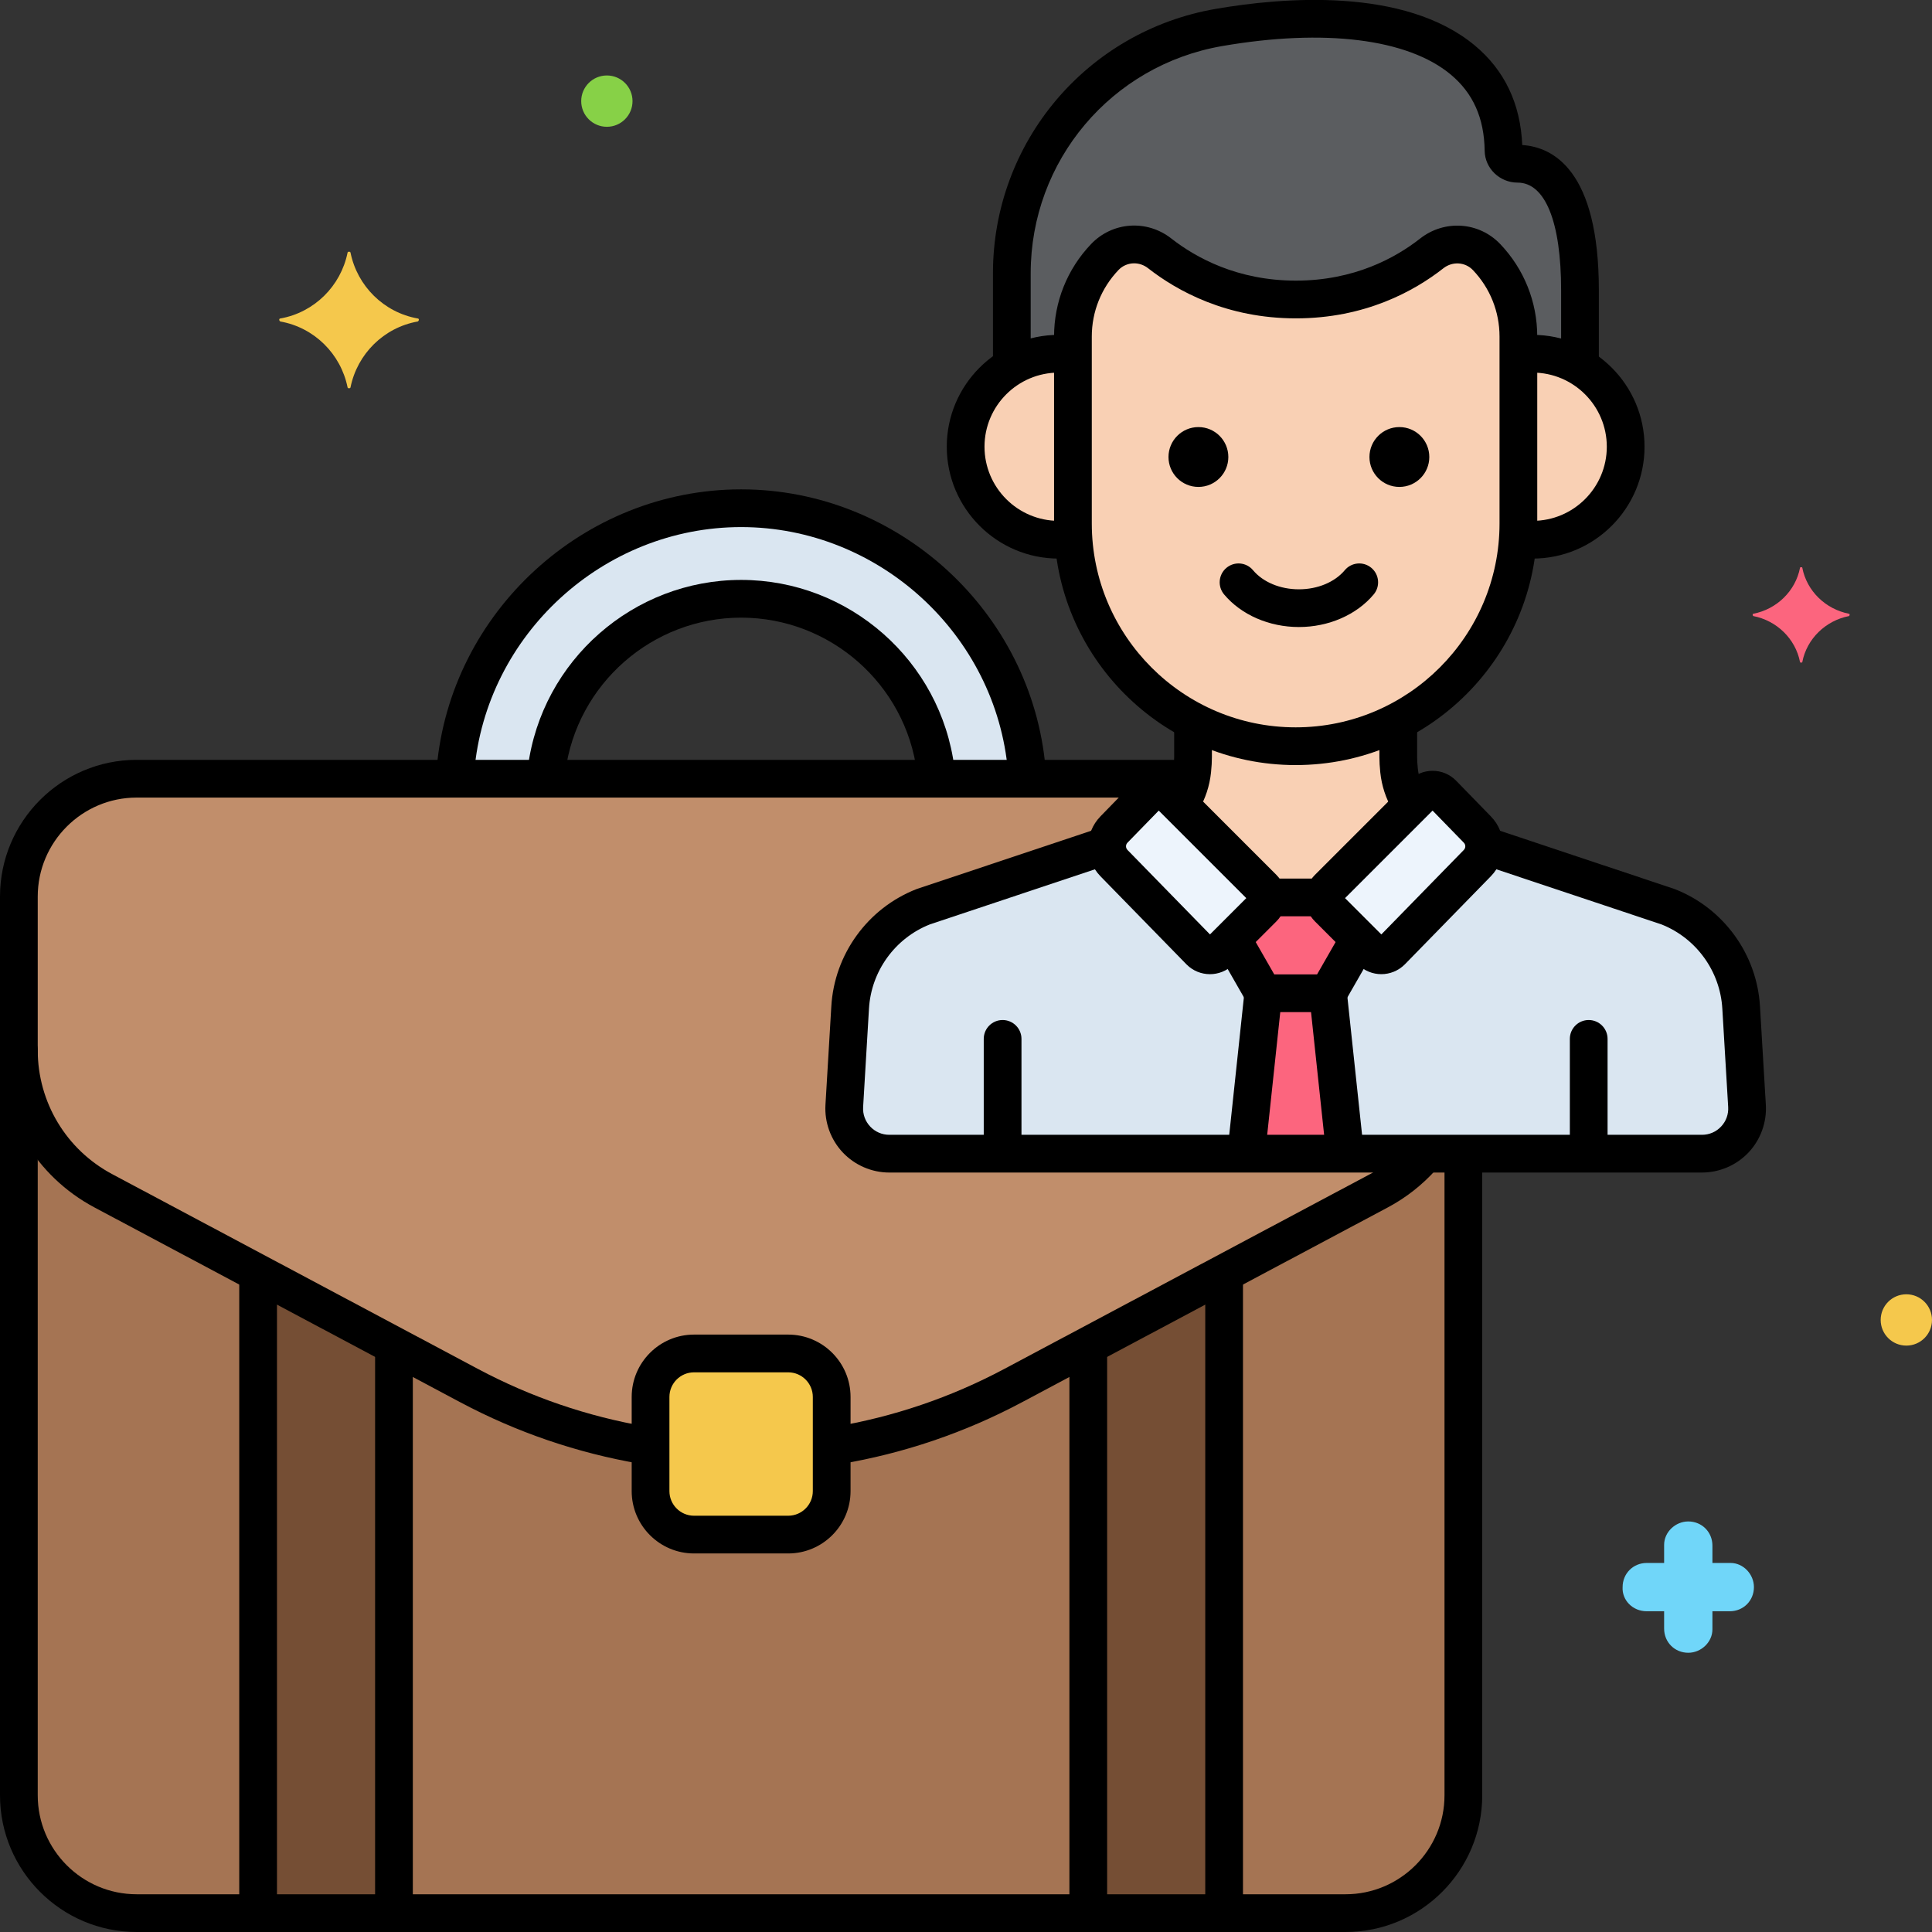<svg xmlns="http://www.w3.org/2000/svg" height="512" viewBox="0 0 256 256" width="512"><rect x="0" y="0" width="256" height="256" fill="#333333" stroke="none"/><g id="Layer_8"><g><g><path d="m117.837 152.868c-3.439 0-6.168-2.896-5.964-6.329l.775-13.021c.339-5.971 4.127-11.196 9.696-13.375l24.373-8.136c.032-.758.322-1.507.892-2.092l4.607-4.733c.727-.727 1.905-.727 2.632 0l1.466 1.466c.704-1.037 1.208-2.211 1.482-3.465h-139.683c-8.587 0-15.613 7.026-15.613 15.613v119.091c0 8.587 7.026 15.613 15.613 15.613h160.178c8.587 0 15.613-7.026 15.613-15.613v-85.019z" fill="#a57453"></path></g><g><path d="m72.299 103.183c1.101-13.33 12.294-23.842 25.903-23.842s24.802 10.512 25.903 23.841h12.031c-1.123-19.952-17.706-35.841-37.935-35.841s-36.811 15.889-37.935 35.841h12.033z" fill="#dae6f1"></path></g><g><path d="m196.978 34.064c-1.93-2.024-5.068-2.21-7.267-.483-3.478 2.73-9.497 6.105-17.997 6.105-8.521 0-14.571-3.391-18.064-6.125-2.198-1.72-5.329-1.527-7.255.493l-.01.011c-2.706 2.838-4.216 6.609-4.216 10.531v24.769c0 16.232 13.281 29.513 29.513 29.513 16.232 0 29.513-13.281 29.513-29.513v-24.77c-.001-3.921-1.51-7.692-4.217-10.531z" fill="#f9d0b4"></path></g><g><path d="m203.088 46.871c-.645 0-1.276.054-1.894.15v22.343c0 .666-.03 1.324-.074 1.979.642.103 1.297.172 1.968.172 6.805 0 12.322-5.517 12.322-12.322s-5.516-12.322-12.322-12.322z" fill="#f9d0b4"></path></g><g><path d="m142.168 69.364c0-3.058 0-16.263 0-22.343-.618-.096-1.249-.15-1.894-.15-6.805 0-12.322 5.517-12.322 12.322s5.517 12.322 12.322 12.322c.672 0 1.326-.068 1.968-.172-.044-.655-.074-1.313-.074-1.979z" fill="#f9d0b4"></path></g><g><path d="m201.084 21.696c-.988 0-1.845-.762-1.859-1.751-.226-16.445-19.006-19.534-37.708-16.305-15.856 2.738-27.446 16.488-27.446 32.579v12.339c1.823-1.066 3.938-1.687 6.203-1.687.645 0 1.276.054 1.894.15v-2.426c0-3.922 1.51-7.693 4.216-10.531l.01-.011c1.926-2.02 5.058-2.213 7.255-.493 3.493 2.734 9.543 6.125 18.064 6.125 8.5 0 14.519-3.375 17.997-6.105 2.2-1.727 5.338-1.54 7.267.483 2.706 2.838 4.216 6.609 4.216 10.531v2.426c.618-.096 1.249-.15 1.894-.15 2.292 0 4.43.637 6.268 1.727 0-3.443 0-6.981 0-10.131.001-14.725-5.317-16.77-8.271-16.77z" fill="#5b5d60"></path></g><g><path d="m117.837 152.868c-3.439 0-6.168-2.896-5.964-6.329l.775-13.021c.339-5.971 4.127-11.196 9.696-13.375l24.373-8.136c.032-.758.322-1.507.892-2.092l4.607-4.733c.727-.727 1.905-.727 2.632 0l1.466 1.466c.704-1.037 1.208-2.211 1.482-3.465h-139.683c-8.587 0-15.613 7.026-15.613 15.613v20.362c0 7.796 4.299 14.957 11.18 18.621l48.492 25.826c7.612 4.054 15.738 6.733 24.03 8.046v-6.548c0-3.182 2.58-5.762 5.762-5.762h12.477c3.182 0 5.762 2.58 5.762 5.762v6.548c8.292-1.314 16.417-3.992 24.03-8.046l48.492-25.826c2.364-1.259 4.407-2.942 6.09-4.911z" fill="#c18e6b"></path></g><g><path d="m104.44 179.341h-12.476c-3.182 0-5.762 2.58-5.762 5.762v12.477c0 3.182 2.58 5.762 5.762 5.762h12.477c3.182 0 5.762-2.58 5.762-5.762v-12.477c-.001-3.182-2.581-5.762-5.763-5.762z" fill="#f5c84c"></path></g><g><path d="m144.202 178.295v75.205h18v-84.791z" fill="#754e34"></path></g><g><path d="m34.202 168.709v84.791h18v-75.205z" fill="#754e34"></path></g><g><g><path d="m225.526 152.868c3.439 0 6.168-2.896 5.964-6.329l-.775-13.021c-.339-5.971-4.127-11.196-9.696-13.375l-24.373-8.136c.036.849-.256 1.709-.895 2.364l-11.394 11.672c-.727.727-1.905.727-2.632 0l-1.63-1.63-4.125 7.199h-8.574l-4.125-7.199-1.63 1.63c-.727.727-1.905.727-2.632 0l-11.394-11.672c-.639-.655-.931-1.514-.895-2.364l-24.373 8.136c-5.569 2.179-9.357 7.404-9.696 13.375l-.775 13.021c-.204 3.433 2.525 6.329 5.964 6.329z" fill="#dae6f1"></path></g></g><g><path d="m167.358 117.691c.339.339.513.777.536 1.221h7.574c.023-.444.197-.882.536-1.221l11.043-11.043c-.905-1.334-1.493-2.891-1.665-4.559-.069-.663-.104-1.267-.104-1.758v-4.803c-4.076 2.134-8.7 3.349-13.597 3.349-4.897 0-9.521-1.215-13.597-3.349v4.803c0 .49-.035 1.095-.104 1.758-.173 1.668-.76 3.225-1.665 4.558z" fill="#f9d0b4"></path></g><g><path d="m191.146 105.181c-.727-.727-1.905-.727-2.632 0l-12.509 12.509c-.727.727-.727 1.905 0 2.632l5.719 5.719c.727.727 1.905.727 2.632 0l11.394-11.672c1.209-1.239 1.211-3.215.003-4.456z" fill="#edf4fc"></path></g><g><path d="m152.217 105.182c.727-.727 1.905-.727 2.632 0l12.509 12.509c.727.727.727 1.905 0 2.632l-5.719 5.719c-.727.727-1.905.727-2.632 0l-11.394-11.672c-1.209-1.239-1.211-3.215-.003-4.456z" fill="#edf4fc"></path></g><g><g><path d="m178.233 152.868-2.265-21.257h-8.574l-2.265 21.257z" fill="#fc657e"></path></g></g><g><path d="m176.004 120.323c-.388-.388-.562-.904-.536-1.411h-7.574c.026.508-.148 1.024-.536 1.411l-4.089 4.089 4.125 7.199h8.574l4.125-7.199z" fill="#fc657e"></path></g><g><path d="m245.013 81.329c-3.1-.6-5.6-3-6.2-6.1 0-.1-.3-.1-.3 0-.6 3.1-3.1 5.5-6.2 6.1-.1 0-.1.2 0 .3 3.1.6 5.6 3 6.2 6.1 0 .1.3.1.3 0 .6-3.1 3.1-5.5 6.2-6.1.1-.1.1-.3 0-.3z" fill="#fc657e"></path></g><g><path d="m218.205 213.5h2.3v2.3c0 1.8 1.4 3.2 3.2 3.2 1.7 0 3.2-1.4 3.2-3.1v-.1-2.3h2.3c1.8 0 3.2-1.4 3.2-3.2 0-1.7-1.4-3.2-3.1-3.2h-.1-2.3v-2.3c0-1.8-1.4-3.2-3.2-3.2-1.7 0-3.2 1.4-3.2 3.1v.1 2.3h-2.3c-1.8 0-3.2 1.4-3.2 3.2-.1 1.7 1.3 3.2 3.2 3.2-.1 0-.1 0 0 0z" fill="#70d6f9"></path></g><g><circle cx="252.6" cy="174.9" fill="#f5c84c" r="3.4"></circle></g><g><circle cx="80.413" cy="13.4" fill="#87d147" r="3.4"></circle></g><g><path d="m37.15 42.2c4.5-.8 8-4.3 8.9-8.7 0-.2.4-.2.4 0 .9 4.4 4.4 7.9 8.9 8.7.2 0 .2.3 0 .4-4.5.8-8 4.3-8.9 8.7 0 .2-.4.2-.4 0-.9-4.4-4.4-7.9-8.9-8.7-.2-.1-.2-.4 0-.4z" fill="#f5c84c"></path></g><g><path d="m178.291 256h-160.178c-9.988 0-18.113-8.125-18.113-18.113v-119.091c0-9.988 8.125-18.113 18.113-18.113h138.544c1.381 0 2.5 1.119 2.5 2.5s-1.119 2.5-2.5 2.5h-138.544c-7.23 0-13.113 5.883-13.113 13.113v119.091c0 7.231 5.882 13.113 13.113 13.113h160.178c7.23 0 13.113-5.882 13.113-13.113v-83.887c0-1.381 1.119-2.5 2.5-2.5s2.5 1.119 2.5 2.5v83.887c0 9.988-8.126 18.113-18.113 18.113z"></path></g><g><path d="m123.983 104.544c-1.24 0-2.316-.922-2.477-2.185-1.488-11.697-11.506-20.518-23.304-20.518-11.766 0-21.781 8.794-23.296 20.456-.178 1.369-1.429 2.337-2.801 2.157-1.369-.178-2.335-1.432-2.157-2.801 1.838-14.145 13.984-24.811 28.254-24.811 14.309 0 26.459 10.699 28.264 24.887.174 1.37-.795 2.621-2.165 2.795-.107.014-.213.02-.318.02z"></path></g><g><path d="m60.352 104.544c-.072 0-.145-.003-.218-.009-1.375-.119-2.394-1.33-2.275-2.706 1.792-20.74 19.513-36.987 40.344-36.987 20.829 0 38.55 16.245 40.343 36.983.119 1.375-.899 2.587-2.274 2.706-1.368.121-2.587-.899-2.706-2.275-1.572-18.176-17.105-32.414-35.362-32.414-18.26 0-33.793 14.24-35.363 32.418-.114 1.302-1.206 2.284-2.489 2.284z"></path></g><g><path d="m171.682 101.377c-17.652 0-32.014-14.361-32.014-32.013v-24.769c0-4.585 1.742-8.938 4.906-12.256 2.824-2.96 7.383-3.279 10.616-.747 3.26 2.551 8.773 5.593 16.523 5.593 7.731 0 13.215-3.03 16.454-5.571 3.238-2.542 7.803-2.229 10.62.725 3.164 3.318 4.906 7.67 4.906 12.256v24.769c.001 17.653-14.359 32.013-32.011 32.013zm-21.404-66.485c-.763 0-1.515.299-2.074.887-2.284 2.395-3.536 5.522-3.536 8.816v24.769c0 14.895 12.118 27.013 27.014 27.013 14.895 0 27.013-12.118 27.013-27.013v-24.769c0-3.294-1.252-6.421-3.525-8.806-1.029-1.08-2.713-1.186-3.914-.242-3.859 3.028-10.381 6.638-19.541 6.638-9.175 0-15.726-3.62-19.605-6.656-.548-.426-1.193-.637-1.832-.637z"></path></g><g><path d="m203.088 74.015c-.329 0-.656-.013-.979-.037-1.376-.103-2.409-1.302-2.307-2.679s1.304-2.395 2.68-2.307c.2.015.402.023.606.023 5.416 0 9.822-4.406 9.822-9.822s-4.406-9.822-9.822-9.822c-.292 0-.58.015-.865.041-1.371.133-2.593-.884-2.719-2.26-.127-1.375.885-2.592 2.26-2.719.436-.041.878-.062 1.324-.062 8.173 0 14.822 6.649 14.822 14.822s-6.649 14.822-14.822 14.822z"></path></g><g><path d="m140.274 74.015c-8.173 0-14.822-6.649-14.822-14.822s6.649-14.822 14.822-14.822c.39 0 .774.017 1.157.047 1.376.111 2.402 1.316 2.292 2.692-.111 1.376-1.315 2.397-2.692 2.292-.25-.021-.502-.031-.757-.031-5.416 0-9.822 4.406-9.822 9.822s4.406 9.822 9.822 9.822c.259 0 .516-.014.77-.037 1.372-.124 2.591.889 2.716 2.264.124 1.375-.89 2.591-2.265 2.716-.402.037-.809.057-1.221.057z"></path></g><g><path d="m172.11 83.085c-3.939 0-7.646-1.615-9.912-4.321-.887-1.058-.748-2.635.311-3.521 1.058-.887 2.636-.748 3.521.311 1.329 1.585 3.602 2.532 6.08 2.532s4.751-.946 6.08-2.532c.886-1.059 2.464-1.198 3.521-.311 1.059.887 1.197 2.463.311 3.521-2.266 2.706-5.972 4.321-9.912 4.321z"></path></g><g><path d="m134.071 50.5c-1.381 0-2.5-1.119-2.5-2.5v-11.78c0-17.352 12.415-32.089 29.52-35.043 8.811-1.521 24.979-2.915 34.315 4.838 3.948 3.278 6.065 7.717 6.3 13.202 4.059.266 10.15 3.321 10.15 19.251v9.221c0 1.381-1.119 2.5-2.5 2.5s-2.5-1.119-2.5-2.5v-9.221c0-9.069-2.104-14.271-5.772-14.271-2.371 0-4.326-1.892-4.358-4.216-.06-4.336-1.536-7.646-4.514-10.119-5.692-4.727-16.723-6.097-30.27-3.758-14.701 2.539-25.371 15.205-25.371 30.116v11.78c0 1.381-1.119 2.5-2.5 2.5z"></path></g><g><path d="m210.512 154.638c-1.381 0-2.5-1.119-2.5-2.5v-14.48c0-1.381 1.119-2.5 2.5-2.5s2.5 1.119 2.5 2.5v14.48c0 1.381-1.119 2.5-2.5 2.5z"></path></g><g><path d="m132.851 154.638c-1.381 0-2.5-1.119-2.5-2.5v-14.48c0-1.381 1.119-2.5 2.5-2.5s2.5 1.119 2.5 2.5v14.48c0 1.381-1.12 2.5-2.5 2.5z"></path></g><g><circle cx="185.425" cy="60.555" r="3.965"></circle></g><g><circle cx="158.796" cy="60.555" r="3.965"></circle></g><g><path d="m110.853 194.045c-1.2 0-2.258-.866-2.463-2.088-.228-1.361.692-2.65 2.054-2.878 7.923-1.325 15.531-3.909 22.613-7.68l48.492-25.826c1.888-1.005 3.587-2.342 5.05-3.971.923-1.026 2.503-1.113 3.53-.189 1.027.922 1.112 2.503.19 3.53-1.855 2.065-4.016 3.762-6.421 5.043l-48.492 25.826c-7.559 4.026-15.68 6.784-24.138 8.199-.139.023-.278.034-.415.034z"></path></g><g><path d="m85.247 193.994c-.14 0-.282-.012-.425-.037-8.345-1.43-16.36-4.171-23.825-8.146l-48.492-25.826c-7.713-4.107-12.505-12.088-12.505-20.827 0-1.381 1.119-2.5 2.5-2.5s2.5 1.119 2.5 2.5c0 6.888 3.776 13.178 9.855 16.415l48.492 25.826c6.992 3.723 14.501 6.291 22.319 7.631 1.361.233 2.275 1.525 2.042 2.886-.208 1.217-1.266 2.078-2.461 2.078z"></path></g><g><path d="m104.44 205.841h-12.476c-4.556 0-8.262-3.706-8.262-8.262v-12.477c0-4.556 3.706-8.262 8.262-8.262h12.477c4.556 0 8.262 3.706 8.262 8.262v12.477c-.001 4.556-3.707 8.262-8.263 8.262zm-12.476-24c-1.798 0-3.262 1.463-3.262 3.262v12.477c0 1.798 1.463 3.262 3.262 3.262h12.477c1.798 0 3.262-1.463 3.262-3.262v-12.477c0-1.798-1.463-3.262-3.262-3.262z"></path></g><g><path d="m162.202 254.833c-1.381 0-2.5-1.119-2.5-2.5v-82.708c0-1.381 1.119-2.5 2.5-2.5s2.5 1.119 2.5 2.5v82.708c0 1.381-1.119 2.5-2.5 2.5z"></path></g><g><path d="m144.202 254.833c-1.381 0-2.5-1.119-2.5-2.5v-73.375c0-1.381 1.119-2.5 2.5-2.5s2.5 1.119 2.5 2.5v73.375c0 1.381-1.119 2.5-2.5 2.5z"></path></g><g><path d="m52.202 254.813c-1.381 0-2.5-1.119-2.5-2.5v-73.27c0-1.381 1.119-2.5 2.5-2.5s2.5 1.119 2.5 2.5v73.27c0 1.38-1.119 2.5-2.5 2.5z"></path></g><g><path d="m34.202 254.813c-1.381 0-2.5-1.119-2.5-2.5v-82.771c0-1.381 1.119-2.5 2.5-2.5s2.5 1.119 2.5 2.5v82.771c0 1.381-1.119 2.5-2.5 2.5z"></path></g><g><g><path d="m225.525 155.368h-107.688c-2.325 0-4.573-.971-6.167-2.663-1.595-1.692-2.43-3.994-2.292-6.315l.775-13.021c.393-6.919 4.821-13.027 11.281-15.555.04-.016.08-.03.12-.043l23.852-7.962c1.313-.437 2.726.271 3.163 1.58.438 1.31-.27 2.726-1.579 3.163l-23.79 7.941c-4.614 1.831-7.773 6.207-8.055 11.167l-.775 13.027c-.058.965.276 1.885.939 2.589.664.704 1.562 1.092 2.529 1.092h107.688c.968 0 1.865-.388 2.528-1.091.664-.704.997-1.624.94-2.589l-.775-13.021c-.282-4.966-3.441-9.342-8.056-11.173l-23.62-7.884c-1.31-.438-2.017-1.854-1.579-3.163.437-1.309 1.848-2.017 3.163-1.58l23.683 7.906c.04.014.079.028.119.043 6.46 2.528 10.888 8.636 11.281 15.562l.774 13.014c.139 2.321-.697 4.623-2.291 6.315-1.594 1.69-3.842 2.661-6.168 2.661z"></path></g></g><g><path d="m186.696 108.589c-.857 0-1.693-.442-2.158-1.236-.905-1.543-1.458-3.228-1.643-5.005-.077-.743-.117-1.439-.117-2.016v-3.915c0-1.381 1.119-2.5 2.5-2.5s2.5 1.119 2.5 2.5v3.915c0 .409.031.928.091 1.501.109 1.061.44 2.067.981 2.991.699 1.191.3 2.723-.892 3.421-.396.233-.832.344-1.262.344z"></path></g><g><path d="m156.655 108.608c-.432 0-.868-.112-1.267-.346-1.189-.701-1.586-2.233-.886-3.423.547-.928.88-1.94.991-3.008.059-.571.09-1.09.09-1.5v-3.749c0-1.381 1.119-2.5 2.5-2.5s2.5 1.119 2.5 2.5v3.749c0 .577-.04 1.273-.117 2.014-.186 1.789-.742 3.48-1.655 5.03-.465.792-1.3 1.233-2.156 1.233z"></path></g><g><path d="m183.031 129.082c-1.116 0-2.229-.425-3.076-1.271l-5.718-5.72c-.824-.822-1.278-1.918-1.278-3.083s.454-2.261 1.279-3.085l12.508-12.508c.823-.824 1.918-1.278 3.084-1.278 1.165 0 2.26.454 3.084 1.278.008.008.016.016.022.023l4.607 4.733c2.17 2.229 2.168 5.719-.005 7.945l-11.395 11.672c-.863.863-1.989 1.294-3.112 1.294zm-4.806-10.075 4.809 4.81 10.928-11.193c.264-.27.265-.694 0-.965l-4.138-4.25z"></path></g><g><path d="m160.323 129.084c-1.117 0-2.233-.424-3.084-1.274l-11.416-11.693c-2.173-2.227-2.175-5.716-.006-7.946l4.608-4.733c.007-.008.015-.016.022-.023.824-.824 1.919-1.278 3.084-1.278 1.166 0 2.261.454 3.085 1.278l12.509 12.509c1.7 1.7 1.7 4.467 0 6.167l-5.719 5.719c-.849.849-1.967 1.274-3.083 1.274zm.473-4.789h.01zm-7.257-16.887-4.139 4.25c-.264.271-.263.695.001.966l10.928 11.193 4.81-4.81z"></path></g><g><g><path d="m178.125 154.379c-1.262 0-2.347-.952-2.483-2.235l-2.16-20.268c-.146-1.373.849-2.604 2.222-2.751 1.37-.146 2.604.848 2.751 2.221l2.16 20.268c.146 1.373-.849 2.604-2.222 2.751-.09.01-.179.014-.268.014z"></path></g><g><path d="m165.237 154.38c-.089 0-.178-.004-.268-.014-1.373-.146-2.367-1.378-2.222-2.751l2.16-20.269c.146-1.373 1.389-2.367 2.751-2.221 1.373.146 2.367 1.378 2.222 2.751l-2.16 20.269c-.136 1.283-1.221 2.235-2.483 2.235z"></path></g></g><g><path d="m175.968 134.111h-8.573c-.896 0-1.724-.479-2.169-1.257l-3.802-6.634c-.687-1.198-.272-2.726.926-3.412 1.196-.686 2.726-.273 3.412.926l3.081 5.377h5.676l2.919-5.093c.687-1.198 2.214-1.612 3.412-.926 1.198.687 1.612 2.214.926 3.412l-3.639 6.35c-.446.777-1.273 1.257-2.169 1.257z"></path></g><g><path d="m174.375 121.412h-5.554c-1.381 0-2.5-1.119-2.5-2.5s1.119-2.5 2.5-2.5h5.554c1.381 0 2.5 1.119 2.5 2.5s-1.119 2.5-2.5 2.5z"></path></g></g></g></svg>